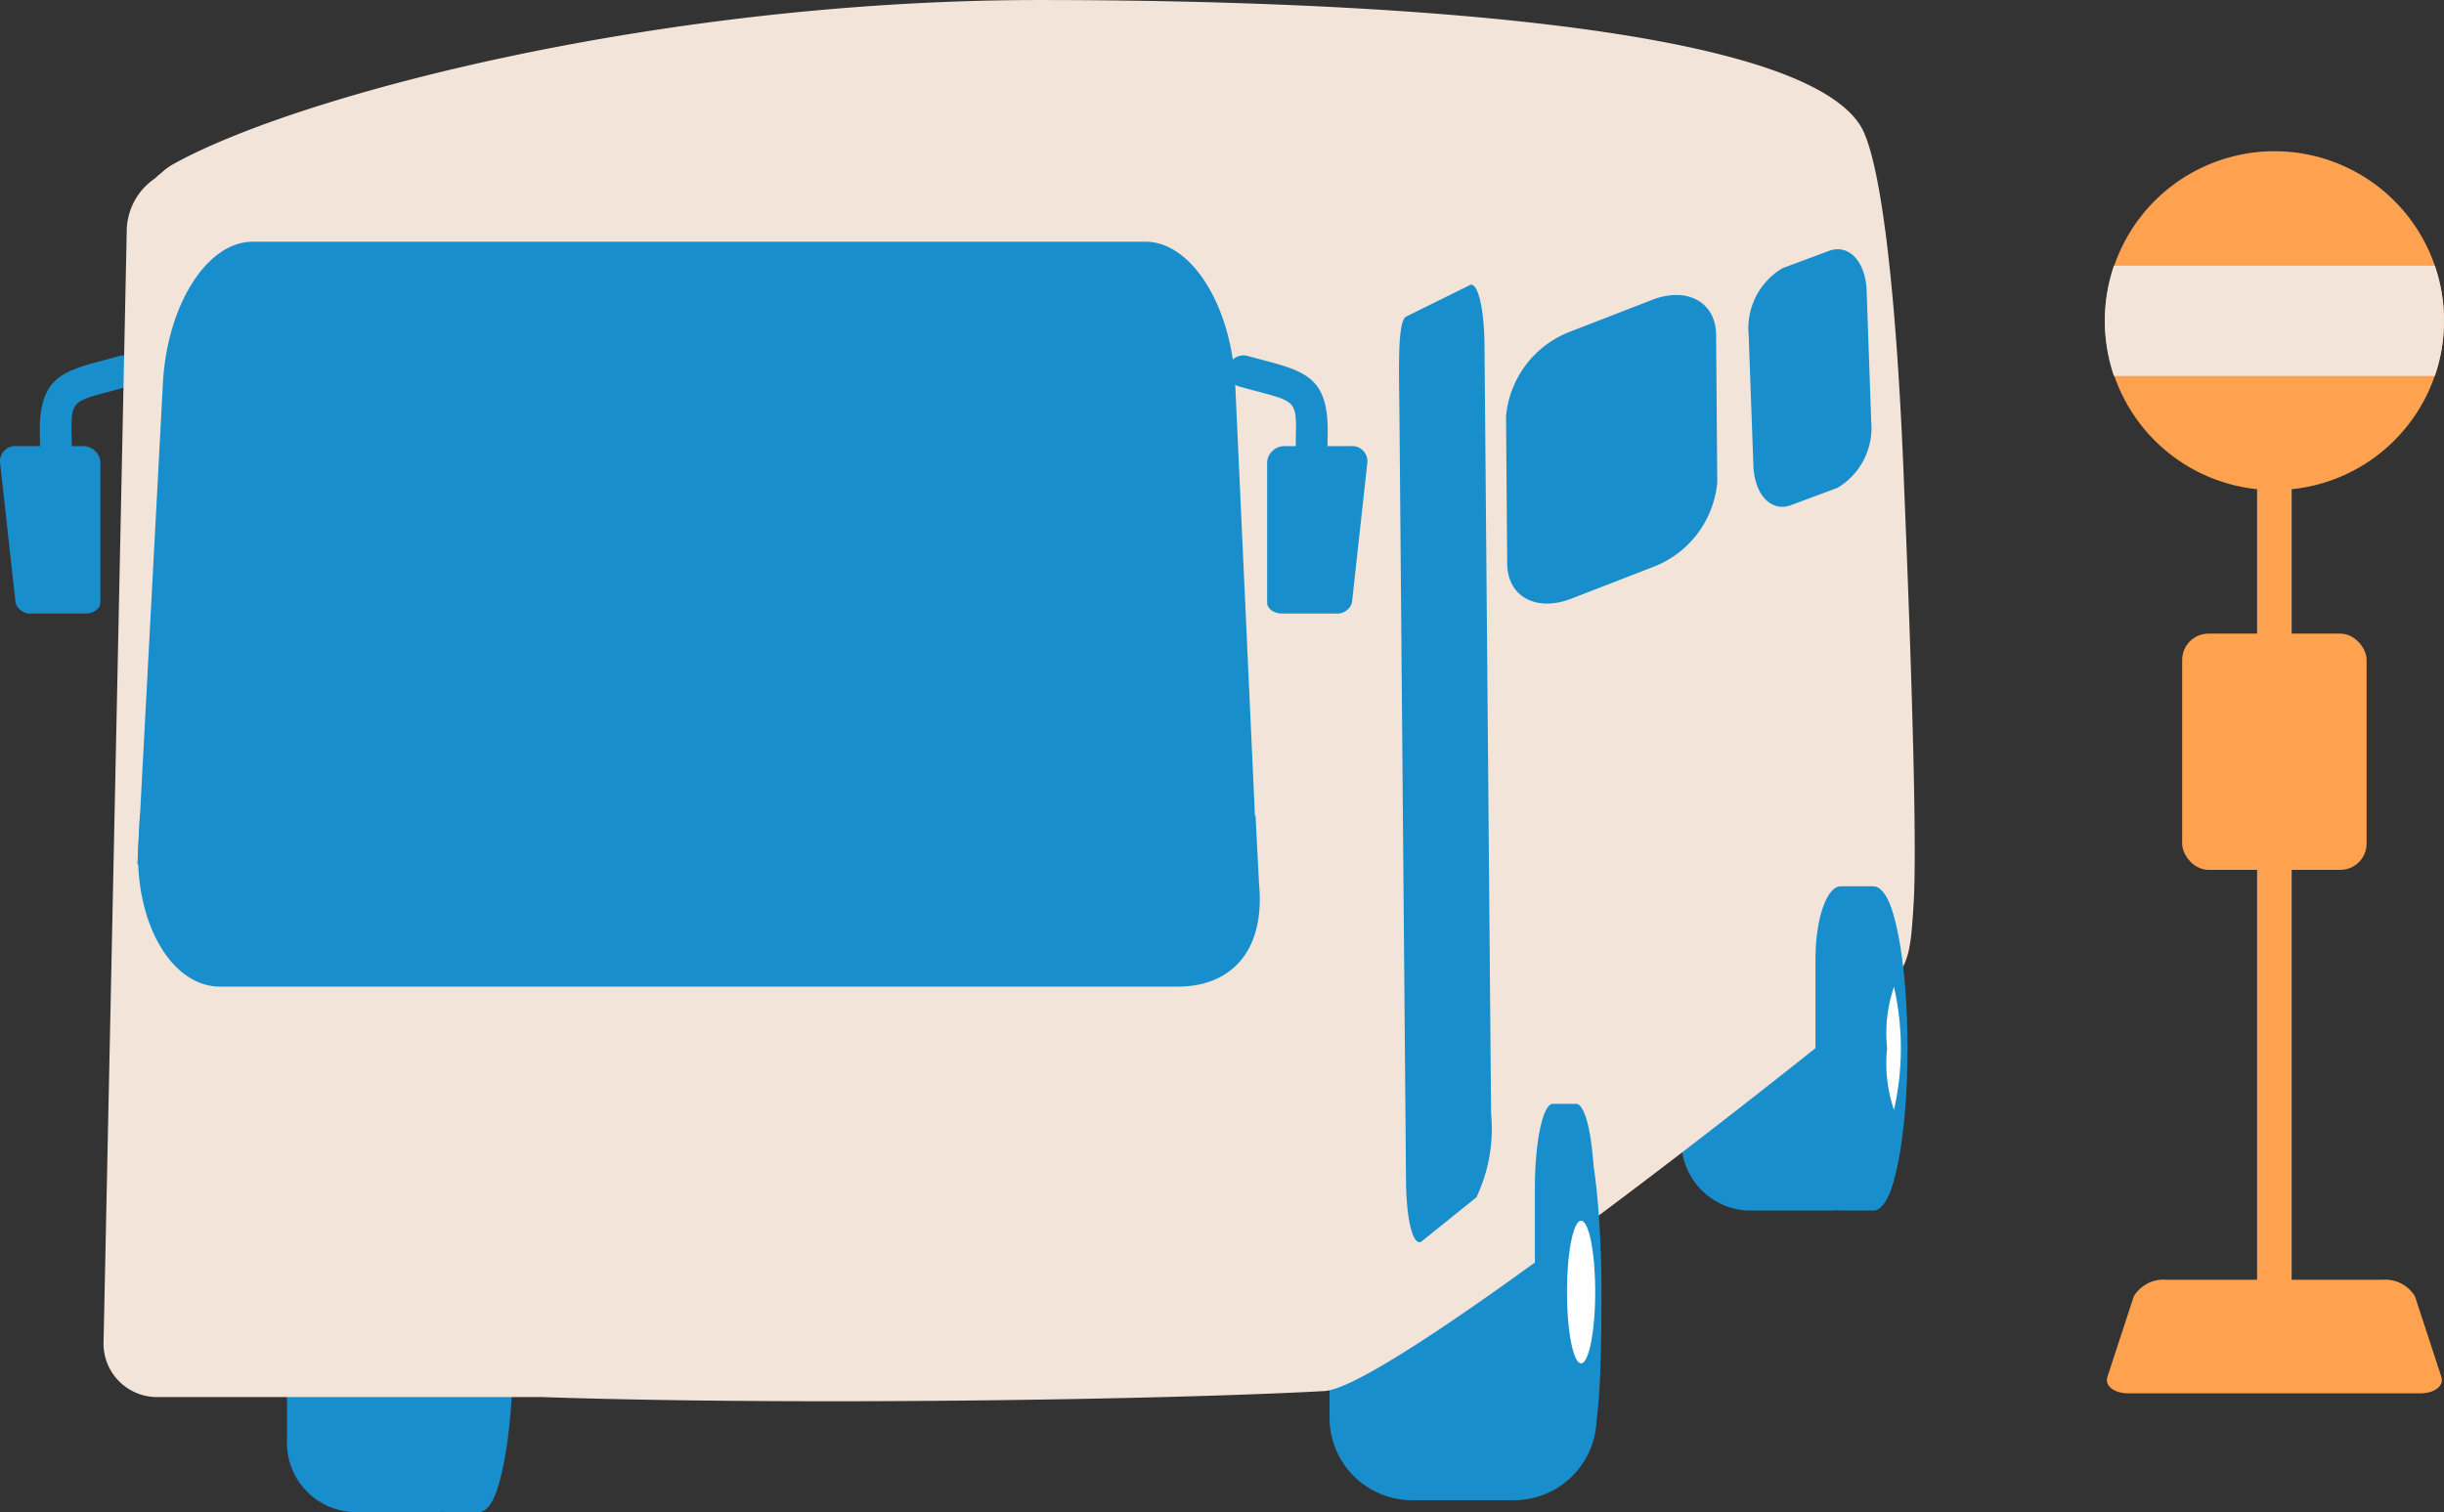 <svg xmlns="http://www.w3.org/2000/svg" width="84.481" height="52.28" viewBox="0 0 84.481 52.28"><rect x="0" y="0" width="84.481" height="52.28" fill="#333333" stroke="none"/><g transform="translate(0 -8.583)"><g transform="translate(0 8.583)"><g transform="translate(0 12.286)"><path d="M2.833,87.027a.6.6,0,0,1,.636.545v4.866c0,.209-.234.377-.521.377H1.1a.533.533,0,0,1-.563-.377L0,87.572a.526.526,0,0,1,.576-.545Z" transform="translate(0 -83.888)" fill="#198ecc"/><path d="M5.593,81.675a.548.548,0,0,1-.548-.548c0-.371-.007-.622-.019-1S5,79.247,4.984,78.384c-.033-1.889.68-2.162,2.166-2.554.18-.048.377-.1.592-.16a.548.548,0,1,1,.3,1.055c-.221.062-.424.116-.61.165-1.318.348-1.369.362-1.35,1.475.015.855.03,1.352.041,1.727s.019.646.019,1.034A.548.548,0,0,1,5.593,81.675Z" transform="translate(-3.608 -75.649)" fill="#198ecc"/></g><g transform="translate(9.921 41.065)"><path d="M35.961,188.677a2.4,2.4,0,0,0,2.272,2.505h2.974a2.4,2.4,0,0,0,2.272-2.505v-6.2a2.4,2.4,0,0,0-2.272-2.505H38.233a2.4,2.4,0,0,0-2.272,2.505Z" transform="translate(-35.961 -179.967)" fill="#198ecc"/><g transform="translate(4.632)"><path d="M52.753,188.677c0,1.378.39,2.505.867,2.505h1.134c.477,0,.867-1.127.867-2.505v-6.2c0-1.378-.39-2.505-.867-2.505H53.62c-.477,0-.867,1.127-.867,2.505Z" transform="translate(-52.753 -179.967)" fill="#198ecc"/><path d="M56.582,185.886c0,3.032.476,5.49,1.063,5.49s1.063-2.458,1.063-5.49-.476-5.49-1.063-5.49S56.582,182.854,56.582,185.886Z" transform="translate(-55.526 -180.278)" fill="#198ecc"/></g></g><path d="M166.588,182.084a2.858,2.858,0,0,0,2.79,2.905h3.651a2.858,2.858,0,0,0,2.79-2.905v-7.2a2.858,2.858,0,0,0-2.79-2.905h-3.651a2.858,2.858,0,0,0-2.79,2.905Z" transform="translate(-120.631 -133.12)" fill="#198ecc"/><path d="M210.686,150.885a2.4,2.4,0,0,0,2.272,2.505h2.973a2.4,2.4,0,0,0,2.272-2.505v-6.2a2.4,2.4,0,0,0-2.272-2.505h-2.973a2.4,2.4,0,0,0-2.272,2.505Z" transform="translate(-152.564 -111.536)" fill="#198ecc"/><path d="M75.194,47.336c-.265-6.435-.808-10.824-1.5-11.9-2.638-4.088-22.164-4.322-28.364-4.322-13.056,0-25.605,3.264-29.937,5.671a2.079,2.079,0,0,0-.42.308,2.108,2.108,0,0,0-.214.187,2.212,2.212,0,0,0-.979,1.812l-.8,38.374a1.849,1.849,0,0,0,1.786,1.949H28.1c8.807.3,21.739.089,27.082-.207,2.374-.132,17.888-12.542,18.685-13.245,1.5-1.327,1.551-1.479,1.681-3.628C75.7,59.784,75.348,51.084,75.194,47.336Z" transform="translate(-9.399 -31.113)" fill="#f2e4d8"/><g transform="translate(62.755 30.639)"><path d="M227.477,150.885c0,1.378.39,2.505.867,2.505h1.134c.477,0,.867-1.127.867-2.505v-6.2c0-1.378-.39-2.505-.867-2.505h-1.134c-.476,0-.867,1.127-.867,2.505Z" transform="translate(-227.477 -142.175)" fill="#198ecc"/><path d="M231.306,148.093c0,3.032.476,5.49,1.063,5.49s1.063-2.458,1.063-5.49-.476-5.489-1.063-5.489S231.306,145.062,231.306,148.093Z" transform="translate(-230.25 -142.486)" fill="#198ecc"/><path d="M236.457,156.92a4.971,4.971,0,0,0,.237,2.127,9.649,9.649,0,0,0,0-4.253A4.97,4.97,0,0,0,236.457,156.92Z" transform="translate(-233.98 -151.313)" fill="#fff"/></g><path d="M192.316,179.567c0,1.6,1.592,1.071,1.592,1.071.34,0,.391-.108.454-1.071v-7.2c0-1.6-.278-2.905-.618-2.905h-.809c-.34,0-.618,1.307-.618,2.905Z" transform="translate(-139.261 -131.298)" fill="#198ecc"/><path d="M193.406,176.329c0,3.516.781,5.516,1.334,5.516s.669-2,.669-5.516-.448-6.367-1-6.367S193.406,172.812,193.406,176.329Z" transform="translate(-140.051 -131.657)" fill="#198ecc"/><path d="M196.342,186.566c0,1.362.219,2.466.488,2.466s.488-1.1.488-2.466-.218-2.466-.488-2.466S196.342,185.2,196.342,186.566Z" transform="translate(-142.177 -141.895)" fill="#fff"/><g transform="translate(4.772 8.355)"><path d="M17.361,133.155l-.054,1.045c-.138,2.688,1.133,4.916,2.827,4.916H53.245c1.694,0,3.032-1.077,2.8-3.566l-.12-2.348a71.375,71.375,0,0,1-19.234,2.533A72.063,72.063,0,0,1,17.361,133.155Z" transform="translate(-17.297 -113.359)" fill="#198ecc"/><path d="M52.294,61.4H21.422c-1.58,0-2.973,2.211-3.1,4.947l-.879,16.577c5.948,1.875,12.562,3.731,19.414,3.731a64.388,64.388,0,0,0,19.329-2.912l-.795-17.4C55.267,63.608,53.874,61.4,52.294,61.4Z" transform="translate(-17.465 -61.397)" fill="#198ecc"/></g><path d="M188.746,77.376c.009,1.133,1,1.676,2.211,1.209l2.872-1.114a3.463,3.463,0,0,0,2.178-2.91l-.04-5.1c-.009-1.133-1-1.677-2.211-1.209l-2.872,1.114a3.464,3.464,0,0,0-2.178,2.91Z" transform="translate(-136.647 -57.884)" fill="#198ecc"/><path d="M219.279,69.83c.035,1.007.618,1.624,1.295,1.372l1.611-.6a2.414,2.414,0,0,0,1.167-2.288l-.159-4.533c-.035-1.007-.618-1.624-1.3-1.372l-1.611.6a2.413,2.413,0,0,0-1.167,2.288Z" transform="translate(-158.67 -53.735)" fill="#198ecc"/><g transform="translate(48.359 9.846)"><path d="M175.522,67.911c-.292.234-.223,1.978-.212,3.337l.228,26.573c.012,1.36.26,2.28.551,2.046l1.88-1.512a5.536,5.536,0,0,0,.509-2.9l-.228-26.573c-.012-1.36-.26-2.28-.551-2.046Z" transform="translate(-175.295 -66.802)" fill="#198ecc"/></g><g transform="translate(42.439 12.286)"><path d="M141.66,87.027a.6.6,0,0,0-.636.545v4.866c0,.209.234.377.521.377h1.848a.533.533,0,0,0,.563-.377l.534-4.866a.526.526,0,0,0-.576-.545Z" transform="translate(-139.662 -83.888)" fill="#198ecc"/><path d="M148.853,81.675a.548.548,0,0,0,.548-.548c0-.371.007-.622.019-1s.027-.879.042-1.742c.033-1.889-.68-2.162-2.166-2.554-.18-.048-.377-.1-.592-.16a.548.548,0,1,0-.3,1.055c.221.062.424.116.61.165,1.318.348,1.369.362,1.35,1.475-.015.855-.03,1.352-.041,1.727s-.019.646-.019,1.034A.548.548,0,0,0,148.853,81.675Z" transform="translate(-146.007 -75.649)" fill="#198ecc"/></g></g><g transform="translate(72.755 13.813)"><rect width="1.195" height="31.134" transform="translate(5.265 9.733)" fill="#ffa250"/><path d="M275.554,194.86c.1.315-.23.573-.74.573H264.752c-.51,0-.843-.258-.74-.573l.911-2.782a1.2,1.2,0,0,1,1.115-.573h7.489a1.2,1.2,0,0,1,1.115.573Z" transform="translate(-263.92 -152.488)" fill="#ffa250"/><g transform="translate(0 0)"><path d="M275.453,55.935a5.858,5.858,0,1,1-.317-1.906A5.844,5.844,0,0,1,275.453,55.935Z" transform="translate(-263.727 -50.073)" fill="#ffa250"/><path d="M275.453,66.321a5.844,5.844,0,0,1-.317,1.906H264.044a5.887,5.887,0,0,1,0-3.811h11.092A5.844,5.844,0,0,1,275.453,66.321Z" transform="translate(-263.727 -60.458)" fill="#f2e4d8"/></g><rect width="6.375" height="8.168" rx="0.91" transform="translate(2.676 16.677)" fill="#ffa250"/></g></g></svg>